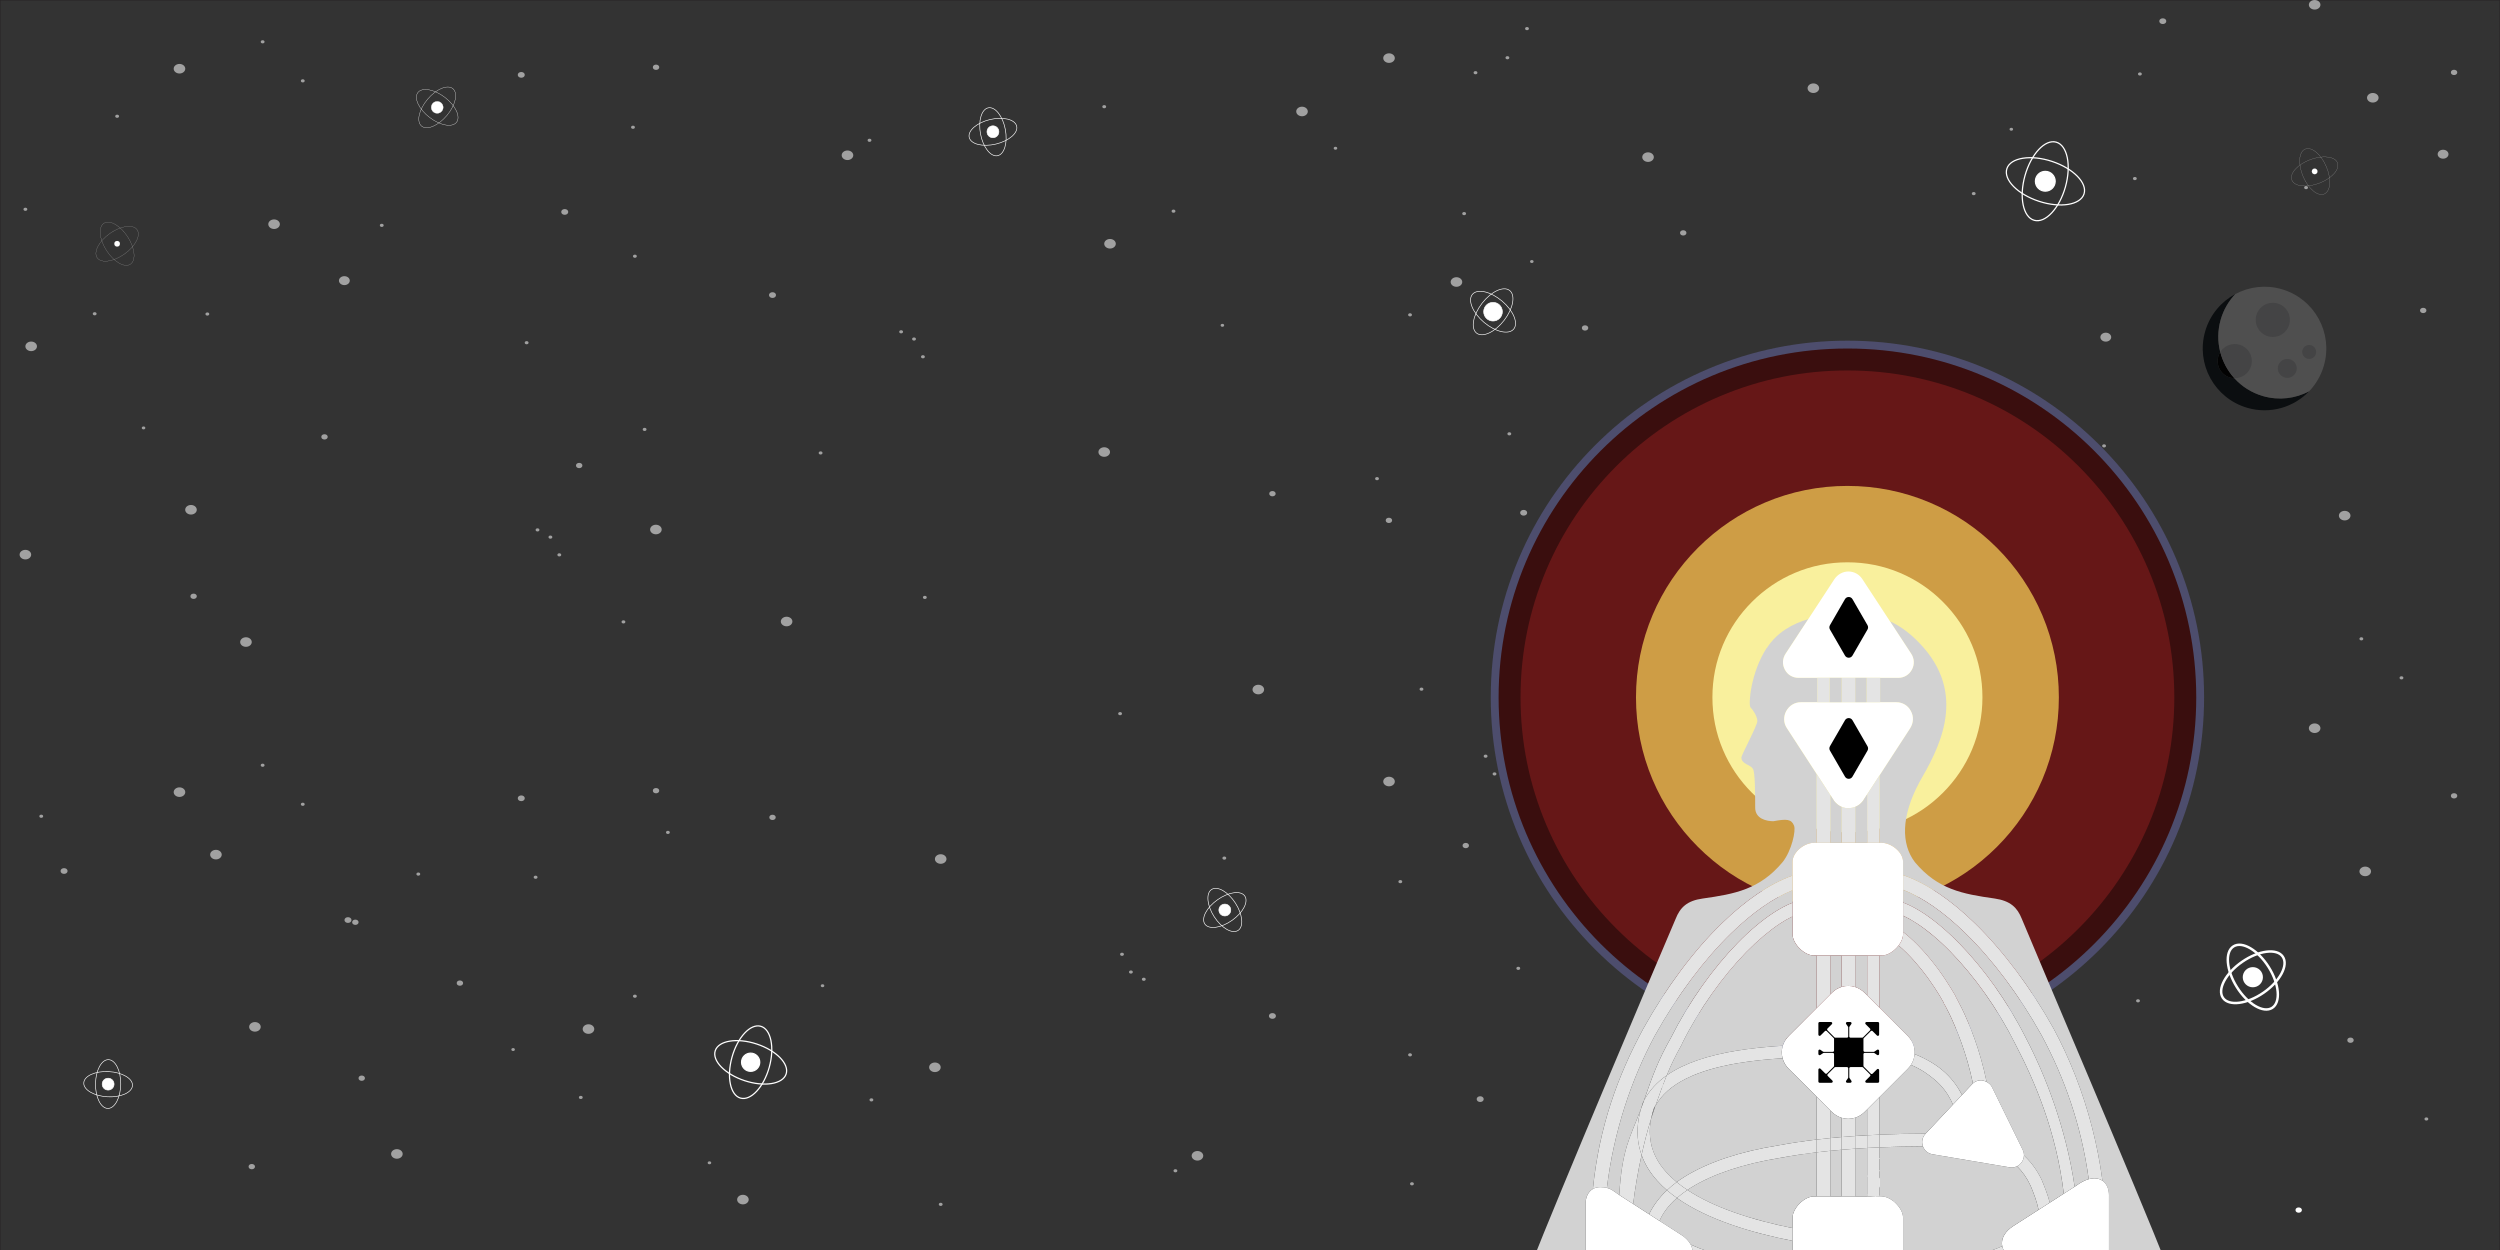 <?xml version="1.0" encoding="UTF-8"?>
<svg id="Layer_1" data-name="Layer 1" xmlns="http://www.w3.org/2000/svg" xmlns:xlink="http://www.w3.org/1999/xlink" viewBox="0 0 2000 1000">
  <rect x="0" y="0" width="2000" height="1000" fill="#808080" stroke="none"/>
  <defs>
    <style>
      .cls-1, .cls-2, .cls-3, .cls-4, .cls-5, .cls-6 {
        fill: none;
      }

      .cls-7 {
        fill: #444445;
      }

      .cls-2, .cls-8, .cls-3, .cls-9, .cls-10, .cls-11, .cls-4, .cls-5, .cls-12, .cls-13, .cls-6 {
        stroke-miterlimit: 10;
      }

      .cls-2, .cls-3, .cls-9, .cls-10, .cls-11, .cls-4, .cls-5, .cls-12, .cls-13, .cls-6 {
        stroke: #fff;
      }

      .cls-2, .cls-13 {
        stroke-width: .1px;
      }

      .cls-14 {
        fill: #4d4d6d;
      }

      .cls-8 {
        fill: #333;
        stroke: #231f20;
        stroke-width: .58px;
      }

      .cls-15 {
        fill: #d2d2d2;
      }

      .cls-16 {
        fill: #e4e4e4;
      }

      .cls-17 {
        fill: #f9f09d;
      }

      .cls-18 {
        opacity: .54;
      }

      .cls-18, .cls-9, .cls-10, .cls-11, .cls-19, .cls-12, .cls-13 {
        fill: #fff;
      }

      .cls-20 {
        fill: #0b0e10;
      }

      .cls-21 {
        fill: #a0a0a0;
      }

      .cls-9, .cls-5 {
        stroke-width: .25px;
      }

      .cls-10, .cls-4 {
        stroke-width: .5px;
      }

      .cls-22 {
        fill: #4f4f4f;
      }

      .cls-23 {
        fill: #020202;
      }

      .cls-11, .cls-6 {
        stroke-width: 2px;
      }

      .cls-24 {
        fill: #3a0e0e;
      }

      .cls-25 {
        fill: #661717;
      }

      .cls-26 {
        fill: #ce9d45;
      }

      .cls-27 {
        clip-path: url(#clippath);
      }
    </style>
    <clipPath id="clippath">
      <rect class="cls-1" x="169.68" y="45.51" width="1708" height="954.49"/>
    </clipPath>
  </defs>
  <g>
    <rect class="cls-8" width="2000" height="1005.51"/>
    <ellipse class="cls-18" cx="1225.45" cy="209.22" rx="1.42" ry="1.17"/>
    <ellipse class="cls-18" cx="1068.38" cy="118.6" rx="1.42" ry="1.17"/>
    <ellipse class="cls-18" cx="977.91" cy="260.26" rx="1.42" ry="1.17"/>
    <ellipse class="cls-18" cx="1609.05" cy="103.41" rx="1.42" ry="1.17"/>
    <ellipse class="cls-18" cx="1684.63" cy="269.73" rx="4.33" ry="3.58"/>
    <ellipse class="cls-18" cx="1954.47" cy="123.37" rx="4.33" ry="3.58"/>
    <ellipse class="cls-18" cx="1184.15" cy="879.3" rx="2.77" ry="2.29"/>
    <ellipse class="cls-18" cx="1017.94" cy="812.77" rx="2.77" ry="2.29"/>
    <ellipse class="cls-18" cx="1657.84" cy="467.99" rx="2.77" ry="2.29"/>
    <ellipse class="cls-18" cx="1730.23" cy="595.68" rx="2.77" ry="2.29"/>
    <ellipse class="cls-18" cx="1218.93" cy="410.21" rx="2.77" ry="2.29"/>
    <ellipse class="cls-18" cx="1357.55" cy="312.8" rx="2.77" ry="2.29"/>
    <ellipse class="cls-18" cx="1568.93" cy="799.39" rx="1.53" ry="1.26"/>
    <ellipse class="cls-18" cx="1330.54" cy="868.57" rx="1.53" ry="1.26"/>
    <ellipse class="cls-18" cx="1128.03" cy="843.87" rx="1.53" ry="1.26"/>
    <ellipse class="cls-18" cx="1129.56" cy="947.04" rx="1.53" ry="1.26"/>
    <ellipse class="cls-18" cx="1214.63" cy="774.68" rx="1.53" ry="1.26"/>
    <ellipse class="cls-18" cx="1195.61" cy="619.15" rx="1.53" ry="1.26"/>
    <ellipse class="cls-18" cx="1477.94" cy="314.06" rx="1.53" ry="1.26"/>
    <ellipse class="cls-18" cx="1301.29" cy="349.58" rx="1.53" ry="1.26"/>
    <ellipse class="cls-18" cx="1207.46" cy="347.06" rx="1.53" ry="1.26"/>
    <ellipse class="cls-18" cx="1171.31" cy="170.89" rx="1.53" ry="1.26"/>
    <ellipse class="cls-18" cx="1578.98" cy="154.89" rx="1.53" ry="1.26"/>
    <ellipse class="cls-18" cx="1707.88" cy="142.85" rx="1.53" ry="1.26"/>
    <ellipse class="cls-18" cx="1137.19" cy="551.33" rx="1.53" ry="1.26"/>
    <ellipse class="cls-18" cx="979.46" cy="686.49" rx="1.53" ry="1.26"/>
    <ellipse class="cls-18" cx="1128.03" cy="251.87" rx="1.53" ry="1.26"/>
    <ellipse class="cls-18" cx="938.81" cy="168.94" rx="1.53" ry="1.26"/>
    <ellipse class="cls-18" cx="883.38" cy="85.35" rx="1.53" ry="1.26"/>
    <ellipse class="cls-18" cx="1205.93" cy="624.93" rx="1.53" ry="1.26"/>
    <ellipse class="cls-18" cx="940.33" cy="936.62" rx="1.53" ry="1.26"/>
    <ellipse class="cls-18" cx="1188.49" cy="604.95" rx="1.53" ry="1.26"/>
    <ellipse class="cls-18" cx="904.72" cy="777.63" rx="1.53" ry="1.26"/>
    <ellipse class="cls-18" cx="915.04" cy="783.41" rx="1.53" ry="1.26"/>
    <ellipse class="cls-18" cx="896.07" cy="570.92" rx="1.53" ry="1.26"/>
    <ellipse class="cls-18" cx="897.6" cy="763.43" rx="1.53" ry="1.26"/>
    <ellipse class="cls-18" cx="1683.26" cy="356.71" rx="1.53" ry="1.26"/>
    <ellipse class="cls-18" cx="1844.86" cy="150.09" rx="1.53" ry="1.26"/>
    <ellipse class="cls-18" cx="1686.31" cy="557.87" rx="1.53" ry="1.26"/>
    <ellipse class="cls-18" cx="1711.92" cy="637.93" rx="1.53" ry="1.26"/>
    <ellipse class="cls-18" cx="1921.18" cy="542.28" rx="1.53" ry="1.26"/>
    <ellipse class="cls-18" cx="1941.11" cy="895.18" rx="1.53" ry="1.26"/>
    <ellipse class="cls-18" cx="1889.08" cy="511.06" rx="1.53" ry="1.26"/>
    <ellipse class="cls-18" cx="1637.73" cy="780.5" rx="1.53" ry="1.26"/>
    <ellipse class="cls-18" cx="1637.73" cy="933.64" rx="1.53" ry="1.26"/>
    <ellipse class="cls-18" cx="1710.4" cy="800.65" rx="1.53" ry="1.26"/>
    <ellipse class="cls-18" cx="1535.13" cy="395.06" rx="1.53" ry="1.26"/>
    <ellipse class="cls-18" cx="1101.62" cy="382.92" rx="1.53" ry="1.26"/>
    <ellipse class="cls-18" cx="1519.65" cy="441.22" rx="1.53" ry="1.26"/>
    <ellipse class="cls-18" cx="93.71" cy="93.01" rx="1.53" ry="1.26"/>
    <ellipse class="cls-18" cx="1120.25" cy="705.32" rx="1.53" ry="1.26"/>
    <ellipse class="cls-18" cx="1938.56" cy="248.36" rx="2.55" ry="2.11"/>
    <ellipse class="cls-18" cx="1963.25" cy="636.67" rx="2.55" ry="2.11"/>
    <ellipse class="cls-18" cx="1880.38" cy="832.17" rx="2.55" ry="2.11"/>
    <ellipse class="cls-18" cx="1111.22" cy="625.22" rx="4.63" ry="3.83"/>
    <ellipse class="cls-18" cx="957.96" cy="924.64" rx="4.63" ry="3.83"/>
    <ellipse class="cls-18" cx="1851.72" cy="582.57" rx="4.63" ry="3.83"/>
    <ellipse class="cls-18" cx="1875.75" cy="412.51" rx="4.63" ry="3.83"/>
    <ellipse class="cls-18" cx="1831.76" cy="306.68" rx="4.63" ry="3.83"/>
    <ellipse class="cls-18" cx="1898.24" cy="78.22" rx="4.63" ry="3.83"/>
    <ellipse class="cls-18" cx="1450.69" cy="70.56" rx="4.63" ry="3.83"/>
    <ellipse class="cls-18" cx="1165.16" cy="225.6" rx="4.63" ry="3.83"/>
    <ellipse class="cls-18" cx="883.38" cy="361.63" rx="4.63" ry="3.83"/>
    <ellipse class="cls-18" cx="1318.43" cy="125.7" rx="4.63" ry="3.83"/>
    <ellipse class="cls-18" cx="1041.61" cy="89.18" rx="4.63" ry="3.83"/>
    <ellipse class="cls-18" cx="888.01" cy="195.01" rx="4.63" ry="3.83"/>
    <ellipse class="cls-18" cx="1006.65" cy="551.64" rx="4.63" ry="3.83"/>
    <ellipse class="cls-18" cx="1892.19" cy="697.12" rx="4.63" ry="3.83"/>
    <ellipse class="cls-18" cx="275.49" cy="224.51" rx="4.33" ry="3.58"/>
    <ellipse class="cls-18" cx="51.25" cy="696.81" rx="2.77" ry="2.29"/>
    <ellipse class="cls-18" cx="165.89" cy="251.22" rx="1.53" ry="1.26"/>
    <ellipse class="cls-18" cx="242.21" cy="643.42" rx="1.53" ry="1.26"/>
    <ellipse class="cls-18" cx="210.11" cy="612.19" rx="1.53" ry="1.26"/>
    <ellipse class="cls-18" cx="259.59" cy="349.5" rx="2.55" ry="2.11"/>
    <ellipse class="cls-18" cx="284.28" cy="737.8" rx="2.55" ry="2.11"/>
    <ellipse class="cls-18" cx="201.41" cy="933.3" rx="2.55" ry="2.11"/>
    <ellipse class="cls-18" cx="172.75" cy="683.7" rx="4.63" ry="3.83"/>
    <ellipse class="cls-18" cx="196.77" cy="513.64" rx="4.63" ry="3.83"/>
    <ellipse class="cls-18" cx="152.79" cy="407.81" rx="4.63" ry="3.83"/>
    <ellipse class="cls-18" cx="219.26" cy="179.36" rx="4.63" ry="3.83"/>
    <ellipse class="cls-18" cx="203.95" cy="821.49" rx="4.63" ry="3.83"/>
    <ellipse class="cls-18" cx="1172.6" cy="676.44" rx="2.55" ry="2.11"/>
    <ellipse class="cls-19" cx="1838.94" cy="968.06" rx="2.55" ry="2.11"/>
    <ellipse class="cls-18" cx="1346.57" cy="186.31" rx="2.55" ry="2.11"/>
    <ellipse class="cls-18" cx="1017.94" cy="394.95" rx="2.55" ry="2.11"/>
    <ellipse class="cls-18" cx="1268.03" cy="262.37" rx="2.55" ry="2.11"/>
    <ellipse class="cls-18" cx="1111.12" cy="416.3" rx="2.55" ry="2.11"/>
    <ellipse class="cls-18" cx="410.49" cy="839.63" rx="1.42" ry="1.17"/>
    <ellipse class="cls-18" cx="567.56" cy="930.25" rx="1.42" ry="1.17"/>
    <ellipse class="cls-18" cx="658.03" cy="788.58" rx="1.42" ry="1.17"/>
    <ellipse class="cls-18" cx="451.79" cy="169.55" rx="2.77" ry="2.29"/>
    <ellipse class="cls-18" cx="618" cy="236.07" rx="2.77" ry="2.29"/>
    <ellipse class="cls-18" cx="417.01" cy="638.63" rx="2.77" ry="2.29"/>
    <ellipse class="cls-18" cx="278.39" cy="736.04" rx="2.77" ry="2.29"/>
    <ellipse class="cls-18" cx="305.4" cy="180.28" rx="1.53" ry="1.26"/>
    <ellipse class="cls-18" cx="507.91" cy="204.98" rx="1.53" ry="1.26"/>
    <ellipse class="cls-18" cx="506.38" cy="101.81" rx="1.53" ry="1.26"/>
    <ellipse class="cls-18" cx="421.31" cy="274.17" rx="1.53" ry="1.26"/>
    <ellipse class="cls-18" cx="440.33" cy="429.7" rx="1.53" ry="1.26"/>
    <ellipse class="cls-18" cx="334.65" cy="699.27" rx="1.53" ry="1.26"/>
    <ellipse class="cls-18" cx="428.48" cy="701.79" rx="1.53" ry="1.26"/>
    <ellipse class="cls-18" cx="464.63" cy="877.95" rx="1.53" ry="1.26"/>
    <ellipse class="cls-18" cx="498.76" cy="497.51" rx="1.53" ry="1.26"/>
    <ellipse class="cls-18" cx="656.48" cy="362.36" rx="1.53" ry="1.26"/>
    <ellipse class="cls-18" cx="507.91" cy="796.97" rx="1.53" ry="1.26"/>
    <ellipse class="cls-18" cx="697.13" cy="879.91" rx="1.53" ry="1.26"/>
    <ellipse class="cls-18" cx="752.56" cy="963.49" rx="1.53" ry="1.26"/>
    <ellipse class="cls-18" cx="430.01" cy="423.92" rx="1.53" ry="1.26"/>
    <ellipse class="cls-18" cx="695.61" cy="112.23" rx="1.53" ry="1.26"/>
    <ellipse class="cls-18" cx="447.45" cy="443.89" rx="1.53" ry="1.26"/>
    <ellipse class="cls-18" cx="731.22" cy="271.22" rx="1.53" ry="1.26"/>
    <ellipse class="cls-18" cx="720.9" cy="265.44" rx="1.53" ry="1.26"/>
    <ellipse class="cls-18" cx="739.87" cy="477.93" rx="1.53" ry="1.26"/>
    <ellipse class="cls-18" cx="738.34" cy="285.42" rx="1.53" ry="1.26"/>
    <ellipse class="cls-18" cx="534.32" cy="665.92" rx="1.53" ry="1.26"/>
    <ellipse class="cls-18" cx="515.69" cy="343.53" rx="1.53" ry="1.26"/>
    <ellipse class="cls-18" cx="524.72" cy="423.62" rx="4.63" ry="3.83"/>
    <ellipse class="cls-18" cx="677.98" cy="124.21" rx="4.63" ry="3.83"/>
    <ellipse class="cls-18" cx="114.84" cy="342.34" rx="1.42" ry="1.17"/>
    <ellipse class="cls-18" cx="75.74" cy="251.01" rx="1.53" ry="1.26"/>
    <ellipse class="cls-18" cx="20.31" cy="167.43" rx="1.53" ry="1.26"/>
    <ellipse class="cls-18" cx="33" cy="653" rx="1.53" ry="1.26"/>
    <ellipse class="cls-18" cx="20.31" cy="443.71" rx="4.63" ry="3.83"/>
    <ellipse class="cls-18" cx="24.94" cy="277.08" rx="4.63" ry="3.83"/>
    <ellipse class="cls-18" cx="143.58" cy="633.72" rx="4.63" ry="3.83"/>
    <ellipse class="cls-18" cx="154.87" cy="477.02" rx="2.55" ry="2.11"/>
    <ellipse class="cls-18" cx="1398.29" cy="771.18" rx="1.53" ry="1.26"/>
    <ellipse class="cls-18" cx="1437.42" cy="521.06" rx="1.53" ry="1.26"/>
    <ellipse class="cls-18" cx="1473.03" cy="680.05" rx="1.53" ry="1.26"/>
    <ellipse class="cls-18" cx="1462.7" cy="674.27" rx="1.53" ry="1.26"/>
    <ellipse class="cls-18" cx="1481.68" cy="886.75" rx="1.53" ry="1.26"/>
    <ellipse class="cls-18" cx="1480.15" cy="694.24" rx="1.53" ry="1.26"/>
    <ellipse class="cls-18" cx="1419.79" cy="533.03" rx="4.63" ry="3.83"/>
    <ellipse class="cls-18" cx="470.78" cy="823.25" rx="4.63" ry="3.83"/>
    <ellipse class="cls-18" cx="752.56" cy="687.21" rx="4.63" ry="3.83"/>
    <ellipse class="cls-18" cx="317.51" cy="923.15" rx="4.63" ry="3.83"/>
    <ellipse class="cls-18" cx="594.33" cy="959.67" rx="4.63" ry="3.83"/>
    <ellipse class="cls-18" cx="747.93" cy="853.84" rx="4.63" ry="3.83"/>
    <ellipse class="cls-18" cx="629.29" cy="497.21" rx="4.63" ry="3.83"/>
    <ellipse class="cls-18" cx="463.34" cy="372.41" rx="2.55" ry="2.11"/>
    <ellipse class="cls-18" cx="289.37" cy="862.54" rx="2.55" ry="2.11"/>
    <ellipse class="cls-18" cx="618" cy="653.9" rx="2.55" ry="2.11"/>
    <ellipse class="cls-18" cx="367.91" cy="786.48" rx="2.55" ry="2.11"/>
    <ellipse class="cls-18" cx="524.82" cy="632.54" rx="2.55" ry="2.11"/>
    <ellipse class="cls-18" cx="1730.23" cy="16.94" rx="2.77" ry="2.29"/>
    <ellipse class="cls-18" cx="1221.6" cy="22.89" rx="1.53" ry="1.26"/>
    <ellipse class="cls-18" cx="1205.93" cy="46.19" rx="1.53" ry="1.26"/>
    <ellipse class="cls-18" cx="1180.4" cy="58.16" rx="1.53" ry="1.26"/>
    <ellipse class="cls-18" cx="1711.92" cy="59.19" rx="1.53" ry="1.26"/>
    <ellipse class="cls-18" cx="1963.25" cy="57.93" rx="2.55" ry="2.11"/>
    <ellipse class="cls-18" cx="1111.22" cy="46.49" rx="4.63" ry="3.83"/>
    <ellipse class="cls-18" cx="1851.72" cy="3.83" rx="4.63" ry="3.83"/>
    <ellipse class="cls-18" cx="242.21" cy="64.68" rx="1.53" ry="1.26"/>
    <ellipse class="cls-18" cx="210.11" cy="33.45" rx="1.53" ry="1.26"/>
    <ellipse class="cls-18" cx="417.01" cy="59.9" rx="2.77" ry="2.29"/>
    <ellipse class="cls-18" cx="143.58" cy="54.98" rx="4.63" ry="3.83"/>
    <ellipse class="cls-18" cx="524.82" cy="53.81" rx="2.55" ry="2.11"/>
  </g>
  <g>
    <path class="cls-20" d="M1788.28,235.24c-5.31,5.56-9.39,12.46-11.68,20.37-2.55,8.8-2.54,17.74-.41,26.02-.67,1.05-1.19,2.21-1.55,3.45-2.1,7.26,2.08,14.83,9.34,16.93,1.16.34,2.32.51,3.48.54,5.94,6.58,13.75,11.64,22.91,14.29,12.87,3.72,26.05,1.98,37-3.88-12.31,12.86-31.18,18.62-49.48,13.32-26.22-7.58-41.33-34.99-33.75-61.21,3.85-13.32,12.81-23.78,24.15-29.84Z"/>
    <path class="cls-22" d="M1776.6,255.62c2.29-7.91,6.37-14.81,11.68-20.37,10.97-5.88,24.17-7.64,37.06-3.91,26.24,7.59,41.33,34.99,33.75,61.21-2.29,7.93-6.4,14.85-11.73,20.43-10.95,5.86-24.13,7.6-37,3.88-9.15-2.65-16.96-7.71-22.91-14.29-5.38-5.95-9.25-13.14-11.27-20.92-2.13-8.28-2.14-17.22.41-26.02Z"/>
    <circle class="cls-7" cx="1829.83" cy="294.71" r="7.59"/>
    <circle class="cls-7" cx="1847.35" cy="281.56" r="5.59"/>
    <circle class="cls-7" cx="1818.24" cy="255.9" r="13.67"/>
    <path class="cls-23" d="M1774.65,285.09c.36-1.24.88-2.4,1.55-3.45,2.01,7.78,5.89,14.97,11.27,20.92-1.15-.03-2.31-.2-3.48-.54-7.26-2.1-11.43-9.68-9.34-16.93Z"/>
    <path class="cls-7" d="M1776.19,281.64c3.15-5.06,9.37-7.62,15.39-5.88,7.24,2.09,11.43,9.68,9.34,16.93-1.76,6.09-7.41,10.02-13.46,9.88-5.38-5.95-9.25-13.14-11.27-20.92Z"/>
  </g>
  <g>
    <g>
      <circle class="cls-12" cx="1636.23" cy="145.01" r="7.9"/>
      <ellipse class="cls-3" cx="1636.23" cy="145.01" rx="16.79" ry="32.47" transform="translate(986.49 1653.69) rotate(-71.76)"/>
      <ellipse class="cls-3" cx="1636.23" cy="145.01" rx="32.47" ry="16.79" transform="translate(1053 1680.62) rotate(-74.27)"/>
    </g>
    <g>
      <circle class="cls-12" cx="600.52" cy="849.79" r="7.26"/>
      <ellipse class="cls-3" cx="600.52" cy="849.79" rx="15.44" ry="29.85" transform="translate(-394.5 1154.24) rotate(-71.76)"/>
      <ellipse class="cls-3" cx="600.52" cy="849.79" rx="29.85" ry="15.44" transform="translate(-380.26 1197.4) rotate(-74.27)"/>
    </g>
    <g>
      <circle class="cls-10" cx="1194.42" cy="249.36" r="7.47"/>
      <ellipse class="cls-4" cx="1194.42" cy="249.36" rx="11.16" ry="21.58" transform="translate(232.9 1000.55) rotate(-49.79)"/>
      <ellipse class="cls-4" cx="1194.42" cy="249.36" rx="21.58" ry="11.16" transform="translate(266.62 1041.83) rotate(-52.29)"/>
    </g>
    <g>
      <circle class="cls-10" cx="1506.97" cy="946.09" r="4.75"/>
      <ellipse class="cls-4" cx="1506.97" cy="946.09" rx="10.09" ry="19.51" transform="translate(-151.04 300.3) rotate(-10.84)"/>
      <ellipse class="cls-4" cx="1506.97" cy="946.09" rx="19.51" ry="10.09" transform="translate(-177.66 373.32) rotate(-13.34)"/>
    </g>
    <g>
      <circle class="cls-10" cx="794.35" cy="105.41" r="4.75"/>
      <ellipse class="cls-4" cx="794.35" cy="105.41" rx="10.09" ry="19.51" transform="translate(-5.65 151.27) rotate(-10.84)"/>
      <ellipse class="cls-4" cx="794.35" cy="105.41" rx="19.51" ry="10.09" transform="translate(-2.88 186.16) rotate(-13.34)"/>
    </g>
    <g>
      <circle class="cls-10" cx="979.86" cy="728.02" r="4.75"/>
      <ellipse class="cls-4" cx="979.86" cy="728.02" rx="10.09" ry="19.51" transform="translate(-238.12 646.39) rotate(-32.78)"/>
      <ellipse class="cls-4" cx="979.86" cy="728.02" rx="19.51" ry="10.09" transform="translate(-240.52 699.65) rotate(-35.28)"/>
    </g>
    <g>
      <circle class="cls-10" cx="86.5" cy="867.31" r="4.75"/>
      <ellipse class="cls-4" cx="86.5" cy="867.31" rx="10.09" ry="19.51" transform="translate(-784.23 906.52) rotate(-86.88)"/>
      <ellipse class="cls-4" cx="86.5" cy="867.31" rx="19.51" ry="10.09" transform="translate(-781.68 944.5) rotate(-89.39)"/>
    </g>
    <g>
      <circle class="cls-13" cx="93.71" cy="195.01" r="2.23"/>
      <ellipse class="cls-2" cx="93.71" cy="195.01" rx="10.09" ry="19.51" transform="translate(-90.65 81.78) rotate(-32.78)"/>
      <ellipse class="cls-2" cx="93.71" cy="195.01" rx="19.51" ry="10.09" transform="translate(-95.42 89.94) rotate(-35.28)"/>
    </g>
    <g>
      <circle class="cls-13" cx="1851.72" cy="137.11" r="2.23"/>
      <ellipse class="cls-2" cx="1851.72" cy="137.11" rx="19.51" ry="10.09" transform="translate(69.35 657.53) rotate(-20.51)"/>
      <ellipse class="cls-2" cx="1851.72" cy="137.11" rx="10.09" ry="19.51" transform="translate(93.78 734.87) rotate(-23.01)"/>
    </g>
    <g>
      <circle class="cls-9" cx="349.77" cy="85.89" r="4.75"/>
      <ellipse class="cls-5" cx="349.77" cy="85.89" rx="19.51" ry="10.09" transform="translate(59.04 298.48) rotate(-49.97)"/>
      <ellipse class="cls-5" cx="349.77" cy="85.89" rx="10.09" ry="19.51" transform="translate(68.6 310.97) rotate(-52.47)"/>
    </g>
    <g>
      <circle class="cls-11" cx="1802.27" cy="781.76" r="7.07"/>
      <ellipse class="cls-6" cx="1802.27" cy="781.76" rx="15.03" ry="29.06" transform="translate(-139.91 1077.19) rotate(-32.1)"/>
      <ellipse class="cls-6" cx="1802.27" cy="781.76" rx="29.06" ry="15.03" transform="translate(-125.15 1161.72) rotate(-34.6)"/>
    </g>
  </g>
  <g>
    <path class="cls-14" d="M1477.94,843.2c-38.51,0-75.88-7.55-111.07-22.43-33.98-14.37-64.49-34.94-90.69-61.14-26.2-26.2-46.77-56.71-61.14-90.69-14.88-35.19-22.43-72.55-22.43-111.07s7.55-75.88,22.43-111.07c14.37-33.98,34.94-64.49,61.14-90.69,26.2-26.2,56.71-46.77,90.69-61.14,35.19-14.88,72.55-22.43,111.07-22.43s75.88,7.55,111.07,22.43c33.98,14.37,64.49,34.94,90.69,61.14,26.2,26.2,46.77,56.71,61.14,90.69,14.88,35.19,22.43,72.55,22.43,111.07s-7.55,75.88-22.43,111.07c-14.37,33.98-34.94,64.49-61.14,90.69-26.2,26.2-56.71,46.77-90.69,61.14-35.19,14.88-72.55,22.43-111.07,22.43Z"/>
    <circle class="cls-24" cx="1477.94" cy="557.87" r="279.06"/>
    <path class="cls-25" d="M1477.94,819.39c-35.31,0-69.56-6.91-101.79-20.54-31.14-13.17-59.11-32.03-83.13-56.05-24.02-24.02-42.88-51.99-56.05-83.13-13.63-32.23-20.54-66.48-20.54-101.79s6.91-69.56,20.54-101.79c13.17-31.14,32.03-59.11,56.05-83.13,24.02-24.02,51.99-42.88,83.13-56.05,32.23-13.63,66.48-20.54,101.79-20.54s69.56,6.91,101.79,20.54c31.14,13.17,59.11,32.03,83.13,56.05,24.02,24.02,42.88,51.99,56.05,83.13,13.63,32.23,20.54,66.48,20.54,101.79s-6.91,69.56-20.54,101.79c-13.17,31.14-32.03,59.11-56.05,83.13-24.02,24.02-51.99,42.88-83.13,56.05-32.23,13.63-66.48,20.54-101.79,20.54Z"/>
    <path class="cls-26" d="M1477.94,727.03c-22.86,0-45.01-4.47-65.83-13.27-20.14-8.52-38.23-20.72-53.78-36.27-15.55-15.55-27.75-33.65-36.27-53.78-8.81-20.82-13.27-42.97-13.27-65.83s4.47-45.01,13.27-65.83c8.52-20.14,20.72-38.23,36.27-53.78,15.55-15.55,33.65-27.75,53.78-36.27,20.82-8.81,42.97-13.27,65.83-13.27s45.01,4.47,65.83,13.27c20.14,8.52,38.23,20.72,53.78,36.27,15.55,15.55,27.75,33.65,36.27,53.78,8.81,20.82,13.27,42.97,13.27,65.83s-4.47,45.01-13.27,65.83c-8.52,20.14-20.72,38.23-36.27,53.78-15.55,15.55-33.65,27.75-53.78,36.27-20.82,8.81-42.97,13.27-65.83,13.27Z"/>
    <path class="cls-17" d="M1477.94,665.87c-14.66,0-28.78-2.83-41.99-8.42-12.84-5.43-24.41-13.24-34.38-23.22-9.97-9.97-17.78-21.54-23.22-34.38-5.59-13.2-8.42-27.33-8.42-41.99s2.83-28.78,8.42-41.99c5.43-12.84,13.24-24.41,23.22-34.38,9.97-9.97,21.54-17.78,34.38-23.22,13.21-5.59,27.33-8.42,41.99-8.42s28.78,2.83,41.99,8.42c12.84,5.43,24.41,13.24,34.38,23.22,9.97,9.97,17.78,21.54,23.22,34.38,5.59,13.2,8.42,27.33,8.42,41.99s-2.83,28.78-8.42,41.99c-5.43,12.84-13.24,24.41-23.21,34.38-9.98,9.98-21.54,17.79-34.38,23.22-13.2,5.59-27.33,8.42-41.99,8.42Z"/>
  </g>
  <g class="cls-27">
    <g>
      <g>
        <path class="cls-15" d="M1737.67,1032.13c0,5.44-3.58,12.76-7.31,16.35-87.46,98.37-149.27,125.75-251.38,125.75s-163.92-27.39-251.37-125.75c-3.59-3.59-7.31-10.91-7.31-16.35,0,0,0-9.18,3.72-18.22,23.66-60.08,95.04-228.65,116.46-278.76,3.59-9.18,9.16-14.62,21.79-16.35,25.52-3.59,45.61-7.3,63.82-29.12,7.31-9.18,10.76-25.39,9.16-29.12-2.12-5.32-5.86-5.58-16.48-3.59-5.45,0-14.62-1.85-14.62-10.88s0-29.12-1.86-30.99c-1.87-3.59-9.18-3.59-9.18-9.16,0-1.86,12.77-25.51,12.77-29.12s-3.59-9.18-5.47-10.9c-1.85-1.87,0-27.37,12.77-47.32l.27-.14c8.1-12.66,20.7-19.5,33.15-23.17l-18.14,27.69c-2.53,3.87-2.79,8.65-.54,12.78,2.14,4.11,6.26,6.5,10.91,6.5h15.02v19.53h-13.16c-4.93,0-9.3,2.66-11.71,7.06-2.38,4.37-2.26,9.57.54,13.68l23.81,36.66v55.07h-2.27c-7.45,0-17.02,7.3-17.02,15.16v11.04c-18.54,6.58-37.82,20.01-56.23,37.88-11.43,11.03-22.64,23.93-33.27,38.19-10.64,14.26-20.72,29.88-29.88,46.36-20.57,38.02-35.22,78.29-40.36,128.29-3.69,2.12-5.89,6.44-5.89,12.22v76.04c0,8.25,4.51,13.69,11.69,13.69v.26c1.98,0,4.09-.44,6.31-1.25,23.13,48.97,73.99,92.03,148.02,95.54,1.85,7,9.95,14.2,16.62,14.2h54.37c6.75,0,14.76-7.27,16.62-14.16,75.9-3.54,127.67-52.09,150.26-101.7,1.09.23,2.14.33,3.14.33v-.26c7.04,0,11.71-5.32,11.71-13.69v-76.04c0-5.35-1.9-9.51-5.19-11.78-1.93-14.55-4.75-28.77-8.29-42.57-7.34-28.51-17.9-55.19-30.79-79.13-18.34-32.96-40.42-62.35-63.27-84.55-18.72-18.16-38.34-31.83-57.17-38.23v-10.68c0-7.85-9.57-15.16-17.02-15.16h-1.86v-53.94l24.58-37.79c2.67-4.25,2.94-9.31.54-13.68-2.25-4.4-6.65-7.06-11.68-7.06h-12.9v-19.53h14.49c4.65,0,8.64-2.4,10.89-6.5,2.27-4.13,1.99-8.91-.52-12.78l-17.02-25.98c8.59,3.94,17.79,10.54,27.26,21.47,34.56,40.02,10.88,82.02-3.73,107.41-14.62,27.39-14.62,49.19-3.58,63.81,18.2,21.81,38.28,25.53,63.81,29.12,12.76,1.85,18.21,7.31,21.79,16.35,12.24,29.64,92.92,218.53,116.6,278.76,3.58,9.16,3.58,18.22,3.58,18.22Z"/>
        <path class="cls-19" d="M1687.17,956.36v76.04c0,8.37-4.67,13.69-11.71,13.69v.26c-1,0-2.05-.11-3.14-.33-2.75-.56-5.69-1.84-8.76-3.74-.93-.56-1.9-1.2-2.86-1.91l-7.96-5.12-6.83-4.39-9.99-6.41-8.26-5.32-17.61-11.32c-.74-.49-1.43-.99-2.06-1.53-3.33-2.7-5.47-5.91-6.17-9.27-.18-.82-.26-1.66-.26-2.49,0-4.93,3.05-9.58,8.5-13.31l20.84-13.37,8.91-5.7,11.23-7.21,8.69-5.56,1.12-.73c3.5-2.59,6.91-4.4,10.13-5.32,1.55-.43,3.05-.66,4.49-.66,2.53,0,4.73.68,6.52,1.92,3.29,2.27,5.19,6.43,5.19,11.78Z"/>
        <path class="cls-16" d="M1681.98,944.58c-1.79-1.24-3.99-1.92-6.52-1.92-1.43,0-2.94.23-4.49.66-5.89-43.14-19.43-81.03-37.65-114.98-17.95-32.17-39.34-60.75-61.28-82.02-16.92-16.49-33.88-28.33-49.59-34.46v-11.75c18.83,6.41,38.45,20.07,57.17,38.23,22.85,22.2,44.93,51.59,63.27,84.55,12.89,23.94,23.45,50.62,30.79,79.13,3.54,13.79,6.36,28.02,8.29,42.57Z"/>
        <path class="cls-15" d="M1670.97,943.31c-3.22.92-6.63,2.73-10.13,5.32l-1.12.73c-6.83-46.55-23.38-89.14-38.9-118.76-14.75-29.39-34.03-56.11-53.44-75.92-9.71-9.96-19.55-18.2-28.85-24.32-5.45-3.51-10.87-6.38-16.07-8.37v-10.14c15.72,6.13,32.67,17.97,49.59,34.46,21.93,21.26,43.33,49.85,61.28,82.02,18.22,33.95,31.75,71.84,37.65,114.98Z"/>
        <path class="cls-16" d="M1659.72,949.37l-8.69,5.56c-5.97-49.65-22.97-89.45-38.84-119.81-7.12-14.28-15.36-27.89-24.14-40.3-8.81-12.41-18.14-23.64-27.45-33.21-9.3-9.57-18.6-17.28-27.12-22.86-3.89-2.55-7.58-4.61-11.03-6.15v-10.6c5.2,1.98,10.62,4.86,16.07,8.37,9.31,6.12,19.14,14.36,28.85,24.32,19.4,19.81,38.69,46.53,53.44,75.92,15.52,29.62,32.08,72.21,38.9,118.76Z"/>
        <path class="cls-15" d="M1651.03,954.93l-11.23,7.21c-1.59-6.18-3.68-11.54-6.09-17.34v-.14c-3.74-8.1-8.62-14.83-14.56-20.3.02-1.49-.32-3-.99-4.43l-24.61-50.25c-.82-1.75-2.49-3.16-4.26-4.1-2.7-13.13-6.17-24.79-9.68-34.58-3.73-10.37-7.46-18.75-10.25-24.45-1.46-2.92-2.65-5.05-3.45-6.66-.41-.78-.68-1.31-.94-1.72-.12-.27-.26-.54-.26-.54,0-.12-.13-.26-.13-.39-.12-.26-.39-.8-.66-1.32-.68-1.07-1.6-2.66-2.79-4.65-2.4-3.85-5.85-9.44-10.25-15.42-7.11-9.71-16.84-21.25-28.44-30.38v-12.85c3.45,1.54,7.14,3.59,11.03,6.15,8.52,5.58,17.83,13.29,27.12,22.86,9.31,9.57,18.64,20.8,27.45,33.21,8.78,12.41,17.02,26.01,24.14,40.3,15.87,30.36,32.88,70.16,38.84,119.81Z"/>
        <path class="cls-16" d="M1639.8,962.13l-8.91,5.7c-1.49-7-3.7-12.67-6.34-19.06-2.84-6.18-6.48-11.42-10.91-15.76,1.59-.8,2.97-2.04,3.99-3.64.99-1.58,1.49-3.29,1.53-5.02,5.94,5.47,10.82,12.2,14.56,20.3v.14c2.41,5.8,4.5,11.16,6.09,17.34Z"/>
        <path class="cls-15" d="M1630.89,967.84l-20.84,13.37c-5.44,3.72-8.5,8.38-8.5,13.31,0,.84.08,1.67.26,2.49-16.52,7.03-41.71,13.99-79.37,17.08v-39.92c0-7.7-9.44-17-17.02-17h-1.86v-39.28c12.55-.55,24.33-.75,34.77-.79,1.25,3.34,3.99,5.66,7.49,6.3l47.49,8.05,14.46,2.45c.61.12,1.11.13,1.6.13h.12c1.47-.01,2.86-.38,4.13-1,4.43,4.34,8.07,9.58,10.91,15.76,2.64,6.38,4.84,12.05,6.34,19.06Z"/>
        <path class="cls-19" d="M1619.16,924.35c-.04,1.73-.54,3.45-1.53,5.02-1.01,1.6-2.4,2.84-3.99,3.64-1.26.62-2.66.99-4.13,1h-.12c-.49,0-.99-.01-1.6-.13l-14.46-2.45-47.49-8.05c-3.51-.64-6.24-2.96-7.49-6.3-.04-.06-.05-.14-.08-.21-1.19-3.45-.39-7.17,2.14-9.83l.11-.12,21.85-23.26,7.26-7.71,8.14-8.68c.19-.2.39-.39.6-.57,1.79-1.62,4.07-2.47,6.44-2.47,1.24,0,2.92.48,4.51,1.34,1.77.94,3.44,2.35,4.26,4.1l24.61,50.25c.67,1.43,1.01,2.94.99,4.43Z"/>
        <path class="cls-16" d="M1607.99,1006.27c-17.94,7.98-45.06,15.61-85.54,18.88v-11.07c37.66-3.09,62.85-10.05,79.37-17.08.7,3.37,2.84,6.58,6.17,9.27Z"/>
        <path class="cls-16" d="M1589.3,865.57c-1.59-.86-3.27-1.34-4.51-1.34-2.38,0-4.65.85-6.44,2.47-2.55-12.1-5.8-22.92-9.09-32.12-3.59-9.98-7.06-17.95-9.71-23.39-1.34-2.66-2.4-4.79-3.19-6.25-.41-.66-.68-1.19-.94-1.59,0-.14-.12-.26-.26-.41v-.27s0-.26-.13-.38c-.14-.27-.39-.67-.66-1.19-.54-1.07-1.48-2.53-2.53-4.39-2.26-3.72-5.58-8.91-9.7-14.63-6.22-8.45-14.14-17.9-23.26-25.68,2.18-2.84,3.58-6.09,3.58-9.02v-1.92c11.6,9.13,21.32,20.67,28.44,30.38,4.4,5.98,7.85,11.56,10.25,15.42,1.19,1.99,2.11,3.58,2.79,4.65.26.53.54,1.06.66,1.32,0,.13.13.27.13.39,0,0,.14.26.26.54.26.41.54.94.94,1.72.8,1.61,1.99,3.73,3.45,6.66,2.79,5.7,6.52,14.08,10.25,24.45,3.51,9.8,6.98,21.46,9.68,34.58Z"/>
        <path class="cls-15" d="M1578.35,866.7c-.2.18-.41.37-.6.57l-8.14,8.68c-.11-.21-.24-.45-.36-.69-3.21-6.11-8.11-13.03-15.04-18.87-5.82-4.98-13.52-9.52-22.53-13.14.41-5.16-1.44-10.44-5.51-14.52l-22.6-22.59v-41.74h1.86c4.71,0,10.02-3.53,13.44-8.01,9.12,7.78,17.04,17.23,23.26,25.68,4.12,5.72,7.45,10.91,9.7,14.63,1.05,1.86,1.99,3.32,2.53,4.39.26.52.51.92.66,1.19.13.12.13.38.13.38v.27c.14.14.26.26.26.41.26.39.54.93.94,1.59.79,1.47,1.85,3.59,3.19,6.25,2.65,5.44,6.12,13.41,9.71,23.39,3.29,9.2,6.54,20.02,9.09,32.12Z"/>
        <path class="cls-16" d="M1569.61,875.95l-7.26,7.71c-.46-1.17-1.06-2.42-1.75-3.75-2.66-5.18-6.78-11.04-12.63-15.94-5.27-4.49-11.32-8.73-19.25-12.05,1.75-2.66,2.74-5.64,2.96-8.66,9.01,3.62,16.71,8.16,22.53,13.14,6.92,5.84,11.83,12.76,15.04,18.87.12.24.25.48.36.69Z"/>
        <path class="cls-15" d="M1562.36,883.66l-21.85,23.26c-10.94.02-23.48.23-36.93.8v-30.05l22.6-22.61c.98-.99,1.83-2.02,2.55-3.14,7.92,3.32,13.97,7.57,19.25,12.05,5.85,4.9,9.96,10.76,12.63,15.94.69,1.32,1.29,2.58,1.75,3.75Z"/>
        <path class="cls-16" d="M1540.4,907.04c-2.53,2.66-3.33,6.38-2.14,9.83.04.07.05.15.08.21-10.44.04-22.22.24-34.77.79v-10.15c13.45-.57,25.99-.78,36.93-.8l-.11.12Z"/>
        <path class="cls-19" d="M1531.69,843.25c-.22,3.02-1.21,6-2.96,8.66-.73,1.12-1.58,2.15-2.55,3.14l-22.6,22.61-11.83,11.83c-2.2,2.18-4.78,3.78-7.58,4.68-1.79.6-3.66.89-5.58.89-1.79,0-3.59-.29-5.32-.82-2.88-.89-5.6-2.52-7.84-4.75l-1.19-1.19-10.89-10.91-22.35-22.34c-2.46-2.46-4.12-5.38-4.94-8.44-.89-3.29-.85-6.74.16-10.02.88-2.86,2.48-5.56,4.78-7.86l22.35-22.33,12.09-12.09c2.26-2.27,4.94-3.89,7.84-4.79,1.72-.52,3.51-.8,5.32-.8,1.92,0,3.79.3,5.58.89,2.79.91,5.38,2.49,7.58,4.69l1.99,1.99,9.83,9.83,22.6,22.59c4.07,4.08,5.92,9.37,5.51,14.52Z"/>
        <path class="cls-19" d="M1528.16,582.54l-24.58,37.79-9.83,15.11-3.46,5.33c-1.65,2.18-3.73,3.77-6.11,4.7-1.66.67-3.45,1.01-5.32,1.01v.12c-1.96,0-3.84-.41-5.58-1.15-2.26-.97-4.26-2.53-5.85-4.56l-3.19-4.92-10.89-16.79-23.81-36.66c-2.79-4.11-2.91-9.31-.54-13.68,2.41-4.4,6.78-7.06,11.71-7.06h76.31c5.04,0,9.43,2.66,11.68,7.06,2.4,4.37,2.14,9.43-.54,13.68Z"/>
        <path class="cls-19" d="M1522.45,974.16v54.38c0,7.58-9.31,17-17.02,17h-54.37c-7.58,0-17.02-9.31-17.02-17v-54.38c0-7.58,9.3-17,17.02-17h54.37c7.58,0,17.02,9.31,17.02,17Z"/>
        <path class="cls-19" d="M1522.45,689.42v57.95c0,2.94-1.4,6.18-3.58,9.02-3.41,4.47-8.72,8.01-13.44,8.01h-54.37c-7.58,0-17.02-9.31-17.02-17.03v-57.95c0-7.85,9.57-15.16,17.02-15.16h54.37c7.45,0,17.02,7.3,17.02,15.16Z"/>
        <path class="cls-19" d="M1529.49,535.76c-2.25,4.11-6.24,6.5-10.89,6.5h-79.76c-4.64,0-8.77-2.4-10.91-6.5-2.26-4.13-1.99-8.91.54-12.78l18.14-27.69,20.94-31.99c2.52-3.72,6.65-6.11,11.17-6.11s8.64,2.26,11.17,6.11l22.06,33.7,17.02,25.98c2.52,3.87,2.79,8.65.52,12.78Z"/>
        <rect class="cls-16" x="1493.2" y="542.26" width="10.91" height="19.53"/>
        <path class="cls-16" d="M1503.57,917.87v39.28h-9.83v-38.8c3.33-.19,6.61-.36,9.83-.49Z"/>
        <path class="cls-16" d="M1503.58,907.72v10.15c-3.23.13-6.51.3-9.84.49v-10.13c3.33-.2,6.6-.36,9.84-.5Z"/>
        <path class="cls-16" d="M1503.57,877.67v30.05c-3.22.14-6.5.3-9.83.51v-20.73l9.83-9.83Z"/>
        <polygon class="cls-16" points="1503.57 764.4 1503.57 806.14 1493.74 796.31 1493.74 764.4 1503.57 764.4"/>
        <polygon class="cls-16" points="1503.57 620.33 1503.57 674.27 1493.74 674.27 1493.74 635.44 1503.57 620.33"/>
        <path class="cls-15" d="M1493.74,918.36v38.8h-9.57v-38.2c3.22-.24,6.42-.43,9.57-.6Z"/>
        <path class="cls-16" d="M1493.74,908.23v10.13c-3.15.17-6.35.36-9.57.6v-10.15c3.22-.22,6.42-.42,9.57-.58Z"/>
        <path class="cls-15" d="M1493.74,887.5v20.73c-3.15.15-6.35.36-9.57.57v-14.63c2.79-.89,5.38-2.49,7.58-4.68l1.99-1.99Z"/>
        <path class="cls-15" d="M1493.74,764.4v31.91l-1.99-1.99c-2.2-2.2-4.78-3.78-7.58-4.69v-25.23h9.57Z"/>
        <path class="cls-15" d="M1493.74,635.44v38.83h-9.57v-28.79c2.38-.93,4.46-2.52,6.11-4.7l3.46-5.33Z"/>
        <rect class="cls-15" x="1484.17" y="542.26" width="9.03" height="19.53"/>
        <path class="cls-16" d="M1484.17,918.96v38.2h-10.91v-37.35c3.67-.32,7.31-.6,10.91-.85Z"/>
        <path class="cls-16" d="M1484.17,908.81v10.15c-3.59.25-7.23.53-10.9.85v-10.17c3.67-.31,7.31-.58,10.9-.83Z"/>
        <path class="cls-16" d="M1484.17,894.17v14.63c-3.59.25-7.23.52-10.91.84v-15.39c1.73.54,3.53.82,5.32.82,1.92,0,3.79-.3,5.58-.89Z"/>
        <path class="cls-16" d="M1484.17,764.4v25.23c-1.79-.6-3.66-.89-5.58-.89-1.81,0-3.6.27-5.32.8v-25.13h10.91Z"/>
        <path class="cls-16" d="M1484.17,645.47v28.79h-10.91v-28.81c1.74.74,3.63,1.15,5.58,1.15v-.12c1.87,0,3.66-.35,5.32-1.01Z"/>
        <rect class="cls-16" x="1473.26" y="542.26" width="10.91" height="19.53"/>
        <path class="cls-15" d="M1473.26,919.81v37.35h-9.03v-36.5c3.03-.32,6.04-.6,9.03-.85Z"/>
        <path class="cls-16" d="M1473.27,909.64v10.17c-3,.25-6.01.53-9.04.85v-10.17c3.03-.31,6.04-.58,9.04-.85Z"/>
        <path class="cls-15" d="M1473.26,894.25v15.39c-3,.26-6,.54-9.03.85v-22.18l1.19,1.19c2.24,2.23,4.96,3.85,7.84,4.75Z"/>
        <path class="cls-15" d="M1473.26,764.4v25.13c-2.9.89-5.58,2.52-7.84,4.79l-1.19,1.19v-31.11h9.03Z"/>
        <path class="cls-15" d="M1473.26,645.46v28.81h-9.03v-38.28l3.19,4.92c1.59,2.03,3.59,3.59,5.85,4.56Z"/>
        <rect class="cls-15" x="1463.7" y="542.26" width="9.56" height="19.53"/>
        <path class="cls-16" d="M1464.23,920.65v36.5h-10.89v-35.3c3.64-.44,7.28-.85,10.89-1.21Z"/>
        <path class="cls-16" d="M1464.23,910.48v10.17c-3.62.36-7.26.77-10.9,1.21v-10.2c3.64-.42,7.28-.82,10.9-1.18Z"/>
        <path class="cls-16" d="M1464.23,888.3v22.18c-3.62.36-7.25.75-10.89,1.17v-34.26l10.89,10.91Z"/>
        <polygon class="cls-16" points="1464.23 764.4 1464.23 795.51 1453.33 806.4 1453.33 764.4 1464.23 764.4"/>
        <polygon class="cls-16" points="1464.23 635.99 1464.23 674.27 1453.33 674.27 1453.33 619.2 1464.23 635.99"/>
        <rect class="cls-16" x="1453.86" y="542.26" width="9.84" height="19.53"/>
        <path class="cls-15" d="M1453.33,921.86v35.3h-2.27c-7.72,0-17.02,9.43-17.02,17v8.31c-14.49-2.88-30.89-6.96-46.66-12.55-13.65-4.82-26.62-10.75-37.49-17.94.86-.6,1.75-1.17,2.66-1.74,18.08-11.29,43.07-19.28,70.85-23.79,9.86-1.87,19.92-3.38,29.93-4.58Z"/>
        <path class="cls-16" d="M1453.33,911.66v10.2c-10.01,1.21-20.07,2.71-29.92,4.58-27.78,4.52-52.78,12.5-70.85,23.8-.91.56-1.8,1.15-2.67,1.74-3.03-2.01-5.88-4.11-8.55-6.31,1.93-1.41,3.94-2.78,6.02-4.08,19.55-12.22,46-20.6,74.44-25.12,10.39-1.98,20.98-3.55,31.52-4.82Z"/>
        <path class="cls-15" d="M1453.33,877.4v34.26c-10.55,1.28-21.13,2.84-31.53,4.82-28.44,4.52-54.89,12.9-74.44,25.12-2.09,1.3-4.09,2.66-6.03,4.08-3.04-2.52-5.83-5.17-8.33-7.95-6.24-6.9-10.49-14.62-12.22-23.11-1.21-5.93-1.31-12.46.1-19.67-.01-.01,0-.02,0-.02,1.04-3.34,2.1-6.57,3.22-9.7.02-.06.05-.14.08-.21,10.05-18.75,34.57-29.09,66.11-34.48,11.43-1.91,23.51-3.13,35.74-3.91.82,3.05,2.48,5.98,4.94,8.44l22.35,22.34Z"/>
        <path class="cls-15" d="M1453.33,764.4v42.01l-22.35,22.33c-2.3,2.3-3.9,5-4.78,7.86-12.84.8-25.63,2.09-37.75,4.1-20.85,3.52-40.54,9.42-55.1,19.63,3.29-8.08,6.84-15.51,12.16-24.94v-.27c14.21-28.58,32.96-54.37,51.56-73.51,9.32-9.45,18.63-17.28,27.12-22.86,3.46-2.26,6.73-4.14,9.84-5.6v14.22c0,7.72,9.44,17.03,17.02,17.03h2.27Z"/>
        <path class="cls-16" d="M1434.05,1014.01v11.1c-37.77-3.1-63.85-10.01-81.66-17.45,1.06-1.95,1.63-4,1.63-6.1s-.52-4.01-1.49-5.91c16.28,7.42,41.95,15,81.52,18.35Z"/>
        <path class="cls-15" d="M1434.05,992.66v21.35c-39.57-3.35-65.24-10.93-81.52-18.35-1.42-2.73-3.79-5.29-7.02-7.4l-17.94-11.54c2.88-6.63,7.6-12.74,13.95-18.32,12.54,8.84,27.57,15.73,42.8,21.09,16.96,6,34.51,10.23,49.71,13.17Z"/>
        <path class="cls-16" d="M1434.05,982.47v10.19c-15.2-2.95-32.76-7.17-49.71-13.17-15.24-5.36-30.26-12.24-42.8-21.09,2.53-2.23,5.32-4.38,8.36-6.42,10.87,7.18,23.84,13.11,37.49,17.94,15.76,5.6,32.17,9.68,46.66,12.55Z"/>
        <path class="cls-16" d="M1434.05,722.14v11c-3.11,1.46-6.38,3.34-9.84,5.6-8.5,5.58-17.8,13.41-27.12,22.86-18.6,19.14-37.35,44.93-51.56,73.51v.27c-5.32,9.43-8.87,16.86-12.16,24.94-7.73,5.41-14.01,12.06-18.22,20.2.02-.11.05-.24.07-.36,7.17-20.33,11.17-31.62,21.4-49.71,14.76-29.37,34.03-56.09,53.32-75.91,9.69-9.98,19.52-18.21,28.84-24.33,5.19-3.34,10.32-6.1,15.29-8.08Z"/>
        <path class="cls-15" d="M1434.05,712.2v9.94c-4.96,1.98-10.1,4.74-15.29,8.08-9.32,6.12-19.15,14.36-28.84,24.33-19.28,19.82-38.56,46.54-53.32,75.91-10.23,18.09-14.22,29.38-21.4,49.71-.02.12-.05.25-.07.36-.18.29-.32.56-.46.85v.26c-.13,0-.26.27-.26.27-.64,1.8-1.21,3.58-1.69,5.33-8.71,23.15-15.06,31.58-17.32,68.77l-.54-.35c-3.69-2.66-5.97-4.5-9.37-5.38,5.48-44.77,19.38-86.47,38.48-121.96,17.95-32.17,39.34-60.75,61.28-82.02,16.69-16.19,33.37-27.89,48.79-34.12Z"/>
        <path class="cls-16" d="M1434.05,700.46v11.74c-15.43,6.23-32.1,17.92-48.79,34.12-21.93,21.26-43.33,49.85-61.28,82.02-19.11,35.49-33.01,77.18-38.48,121.96-1.5-.38-3.21-.58-5.38-.58s-4.14.51-5.8,1.47c5.14-50,19.79-90.28,40.36-128.29,9.16-16.48,19.24-32.1,29.88-46.36,10.63-14.26,21.84-27.16,33.27-38.19,18.41-17.86,37.69-31.3,56.23-37.88Z"/>
        <path class="cls-16" d="M1426.04,846.62c-12.23.79-24.31,2.01-35.74,3.91-31.54,5.38-56.06,15.73-66.11,34.48.14-.36.33-.8.44-1.24,3.37-9.32,5.95-16.6,8.72-23.44,14.56-10.21,34.25-16.11,55.1-19.63,12.11-2.02,24.9-3.31,37.75-4.1-1,3.28-1.05,6.73-.16,10.02Z"/>
        <path class="cls-19" d="M1354.03,1001.56c0,2.1-.57,4.15-1.63,6.1-1.41,2.61-3.75,5.05-6.87,7.18l-13.2,8.46-8.35,5.36-10.36,6.66-8.54,5.48-8.89,5.69-1.43.92c-2.84,2.12-5.66,3.71-8.32,4.73-2.22.81-4.33,1.25-6.31,1.25v-.26c-7.18,0-11.69-5.44-11.69-13.69v-76.04c0-5.78,2.21-10.1,5.89-12.22,1.66-.95,3.6-1.47,5.8-1.47s3.88.2,5.38.58c3.4.88,5.68,2.72,9.37,5.38l.54.35,11.12,7.15,12.73,8.2,8.33,5.35,17.94,11.54c3.22,2.11,5.6,4.67,7.02,7.4.97,1.9,1.49,3.89,1.49,5.91Z"/>
        <path class="cls-16" d="M1349.9,951.98c-3.04,2.04-5.84,4.19-8.36,6.42-2.79-1.98-5.46-4.05-7.97-6.21,2.42-2.29,5-4.46,7.78-6.51,2.67,2.2,5.52,4.3,8.55,6.31Z"/>
        <path class="cls-16" d="M1341.53,958.4c-6.35,5.57-11.07,11.68-13.95,18.32l-8.33-5.35c3.33-6.94,8.22-13.42,14.31-19.19,2.52,2.17,5.18,4.24,7.97,6.22Z"/>
        <path class="cls-16" d="M1341.35,945.67c-2.78,2.06-5.37,4.22-7.78,6.51-2.76-2.38-5.35-4.89-7.72-7.53-5.52-6.12-9.85-12.96-12.58-20.63,2.2-10.01,4.75-19.89,7.62-29.07-1.41,7.2-1.3,13.73-.09,19.66,1.73,8.5,5.98,16.22,12.22,23.12,2.49,2.78,5.29,5.43,8.33,7.94Z"/>
        <path class="cls-16" d="M1333.36,860.33c-2.78,6.84-5.37,14.12-8.72,23.44-.11.44-.3.88-.44,1.24-.13.2-.24.42-.35.63l-.27-.41c-1.21,3.36-2.1,6.59-2.7,9.7,0,0-.02.02,0,.03-2.87,9.18-5.43,19.06-7.62,29.07-.83-2.31-1.52-4.69-2.04-7.15-1.95-9.02-1.54-18.92,1.49-29.62.64-1.69,1.3-3.47,1.96-5.33.22-.44.35-.86.45-1.38,4.22-8.14,10.5-14.79,18.23-20.21Z"/>
        <path class="cls-15" d="M1333.56,952.18c-6.09,5.76-10.98,12.24-14.31,19.19l-12.73-8.2c1.5-12.34,3.81-25.85,6.74-39.15,2.73,7.67,7.06,14.51,12.59,20.63,2.36,2.64,4.95,5.14,7.71,7.53Z"/>
        <path class="cls-21" d="M1323.85,885.63c.11-.2.22-.42.35-.63-.05.08-.06.16-.09.22-1.11,3.12-2.18,6.35-3.22,9.7.6-3.11,1.49-6.34,2.7-9.7l.27.41Z"/>
        <path class="cls-21" d="M1314.68,881.38c.14-.28.28-.56.45-.85-.11.52-.24.94-.45,1.38-.66,1.87-1.32,3.64-1.96,5.33.49-1.76,1.05-3.53,1.69-5.33,0,0,.13-.27.27-.27v-.27Z"/>
        <path class="cls-16" d="M1313.26,924.02c-2.94,13.31-5.24,26.81-6.74,39.15l-11.12-7.15c2.26-37.2,8.6-45.62,17.32-68.77-3.03,10.69-3.44,20.6-1.49,29.62.52,2.46,1.2,4.84,2.04,7.15Z"/>
      </g>
      <path d="M1490.76,852.66v-9.33c0-.56.45-1.01,1.01-1.01h7.24c.21,0,.41.06.58.18l2.12,1.48c.67.47,1.59-.01,1.59-.83v-2.51c0-.81-.91-1.29-1.58-.83l-2.18,1.5c-.17.12-.37.18-.57.18h-7.2c-.56,0-1.01-.45-1.01-1.01v-9.33c0-.27.11-.52.3-.71l5.56-5.56c.39-.39,1.03-.39,1.43,0l3.53,3.53c.64.64,1.72.19,1.72-.71v-9.09c0-.56-.45-1.01-1.01-1.01h-9.09c-.9,0-1.35,1.09-.71,1.72l3.53,3.53c.39.39.39,1.03,0,1.43l-5.56,5.56c-.19.19-.45.3-.71.3h-9.33c-.56,0-1.01-.45-1.01-1.01v-7.24c0-.21.06-.41.18-.58l1.48-2.12c.47-.67-.01-1.59-.83-1.59h-2.51c-.81,0-1.29.91-.83,1.58l1.5,2.18c.12.17.18.37.18.57v7.2c0,.56-.45,1.01-1.01,1.01h-9.33c-.27,0-.52-.11-.71-.3l-5.56-5.56c-.39-.39-.39-1.03,0-1.43l3.53-3.53c.64-.64.19-1.72-.71-1.72h-9.09c-.56,0-1.01.45-1.01,1.01v9.09c0,.9,1.09,1.35,1.72.71l3.53-3.53c.39-.39,1.03-.39,1.43,0l5.56,5.56c.19.19.3.45.3.71v9.33c0,.56-.45,1.01-1.01,1.01h-7.24c-.21,0-.41-.06-.58-.18l-2.12-1.48c-.67-.47-1.59.01-1.59.83v2.51c0,.81.91,1.29,1.58.83l2.18-1.5c.17-.12.37-.18.57-.18h7.2c.56,0,1.01.45,1.01,1.01v9.33c0,.27-.11.52-.3.71l-5.36,5.36c-.39.39-1.03.39-1.43,0l-3.73-3.73c-.64-.64-1.72-.19-1.72.71v9.5c0,.56.45,1.01,1.01,1.01h9.5c.9,0,1.35-1.09.71-1.72l-3.73-3.73c-.39-.39-.39-1.03,0-1.43l5.36-5.36c.19-.19.45-.3.71-.3h9.33c.56,0,1.01.45,1.01,1.01v7.24c0,.21-.06.41-.18.58l-1.48,2.12c-.47.67.01,1.59.83,1.59h.83s.85,0,.85,0h0s.84,0,.84,0c.81,0,1.29-.91.83-1.58l-1.5-2.18c-.12-.17-.18-.37-.18-.57v-7.2c0-.56.45-1.01,1.01-1.01h9.33c.27,0,.52.11.71.3l5.56,5.56c.39.39.39,1.03,0,1.43l-3.53,3.53c-.64.64-.19,1.72.71,1.72h9.09c.56,0,1.01-.45,1.01-1.01v-9.09c0-.9-1.09-1.35-1.72-.71l-3.53,3.53c-.39.39-1.03.39-1.43,0l-5.56-5.56c-.19-.19-.3-.45-.3-.71Z"/>
      <path d="M1475.99,479.31l-12.03,20.85c-.62,1.07-.62,2.39,0,3.45l12.03,20.85c1.33,2.3,4.65,2.3,5.98,0l12.03-20.85c.62-1.07.62-2.39,0-3.45l-12.03-20.85c-1.33-2.3-4.65-2.3-5.98,0Z"/>
      <path d="M1475.99,576.18l-12.03,20.85c-.62,1.07-.62,2.39,0,3.45l12.03,20.85c1.33,2.3,4.65,2.3,5.98,0l12.03-20.85c.62-1.07.62-2.39,0-3.45l-12.03-20.85c-1.33-2.3-4.65-2.3-5.98,0Z"/>
    </g>
  </g>
</svg>